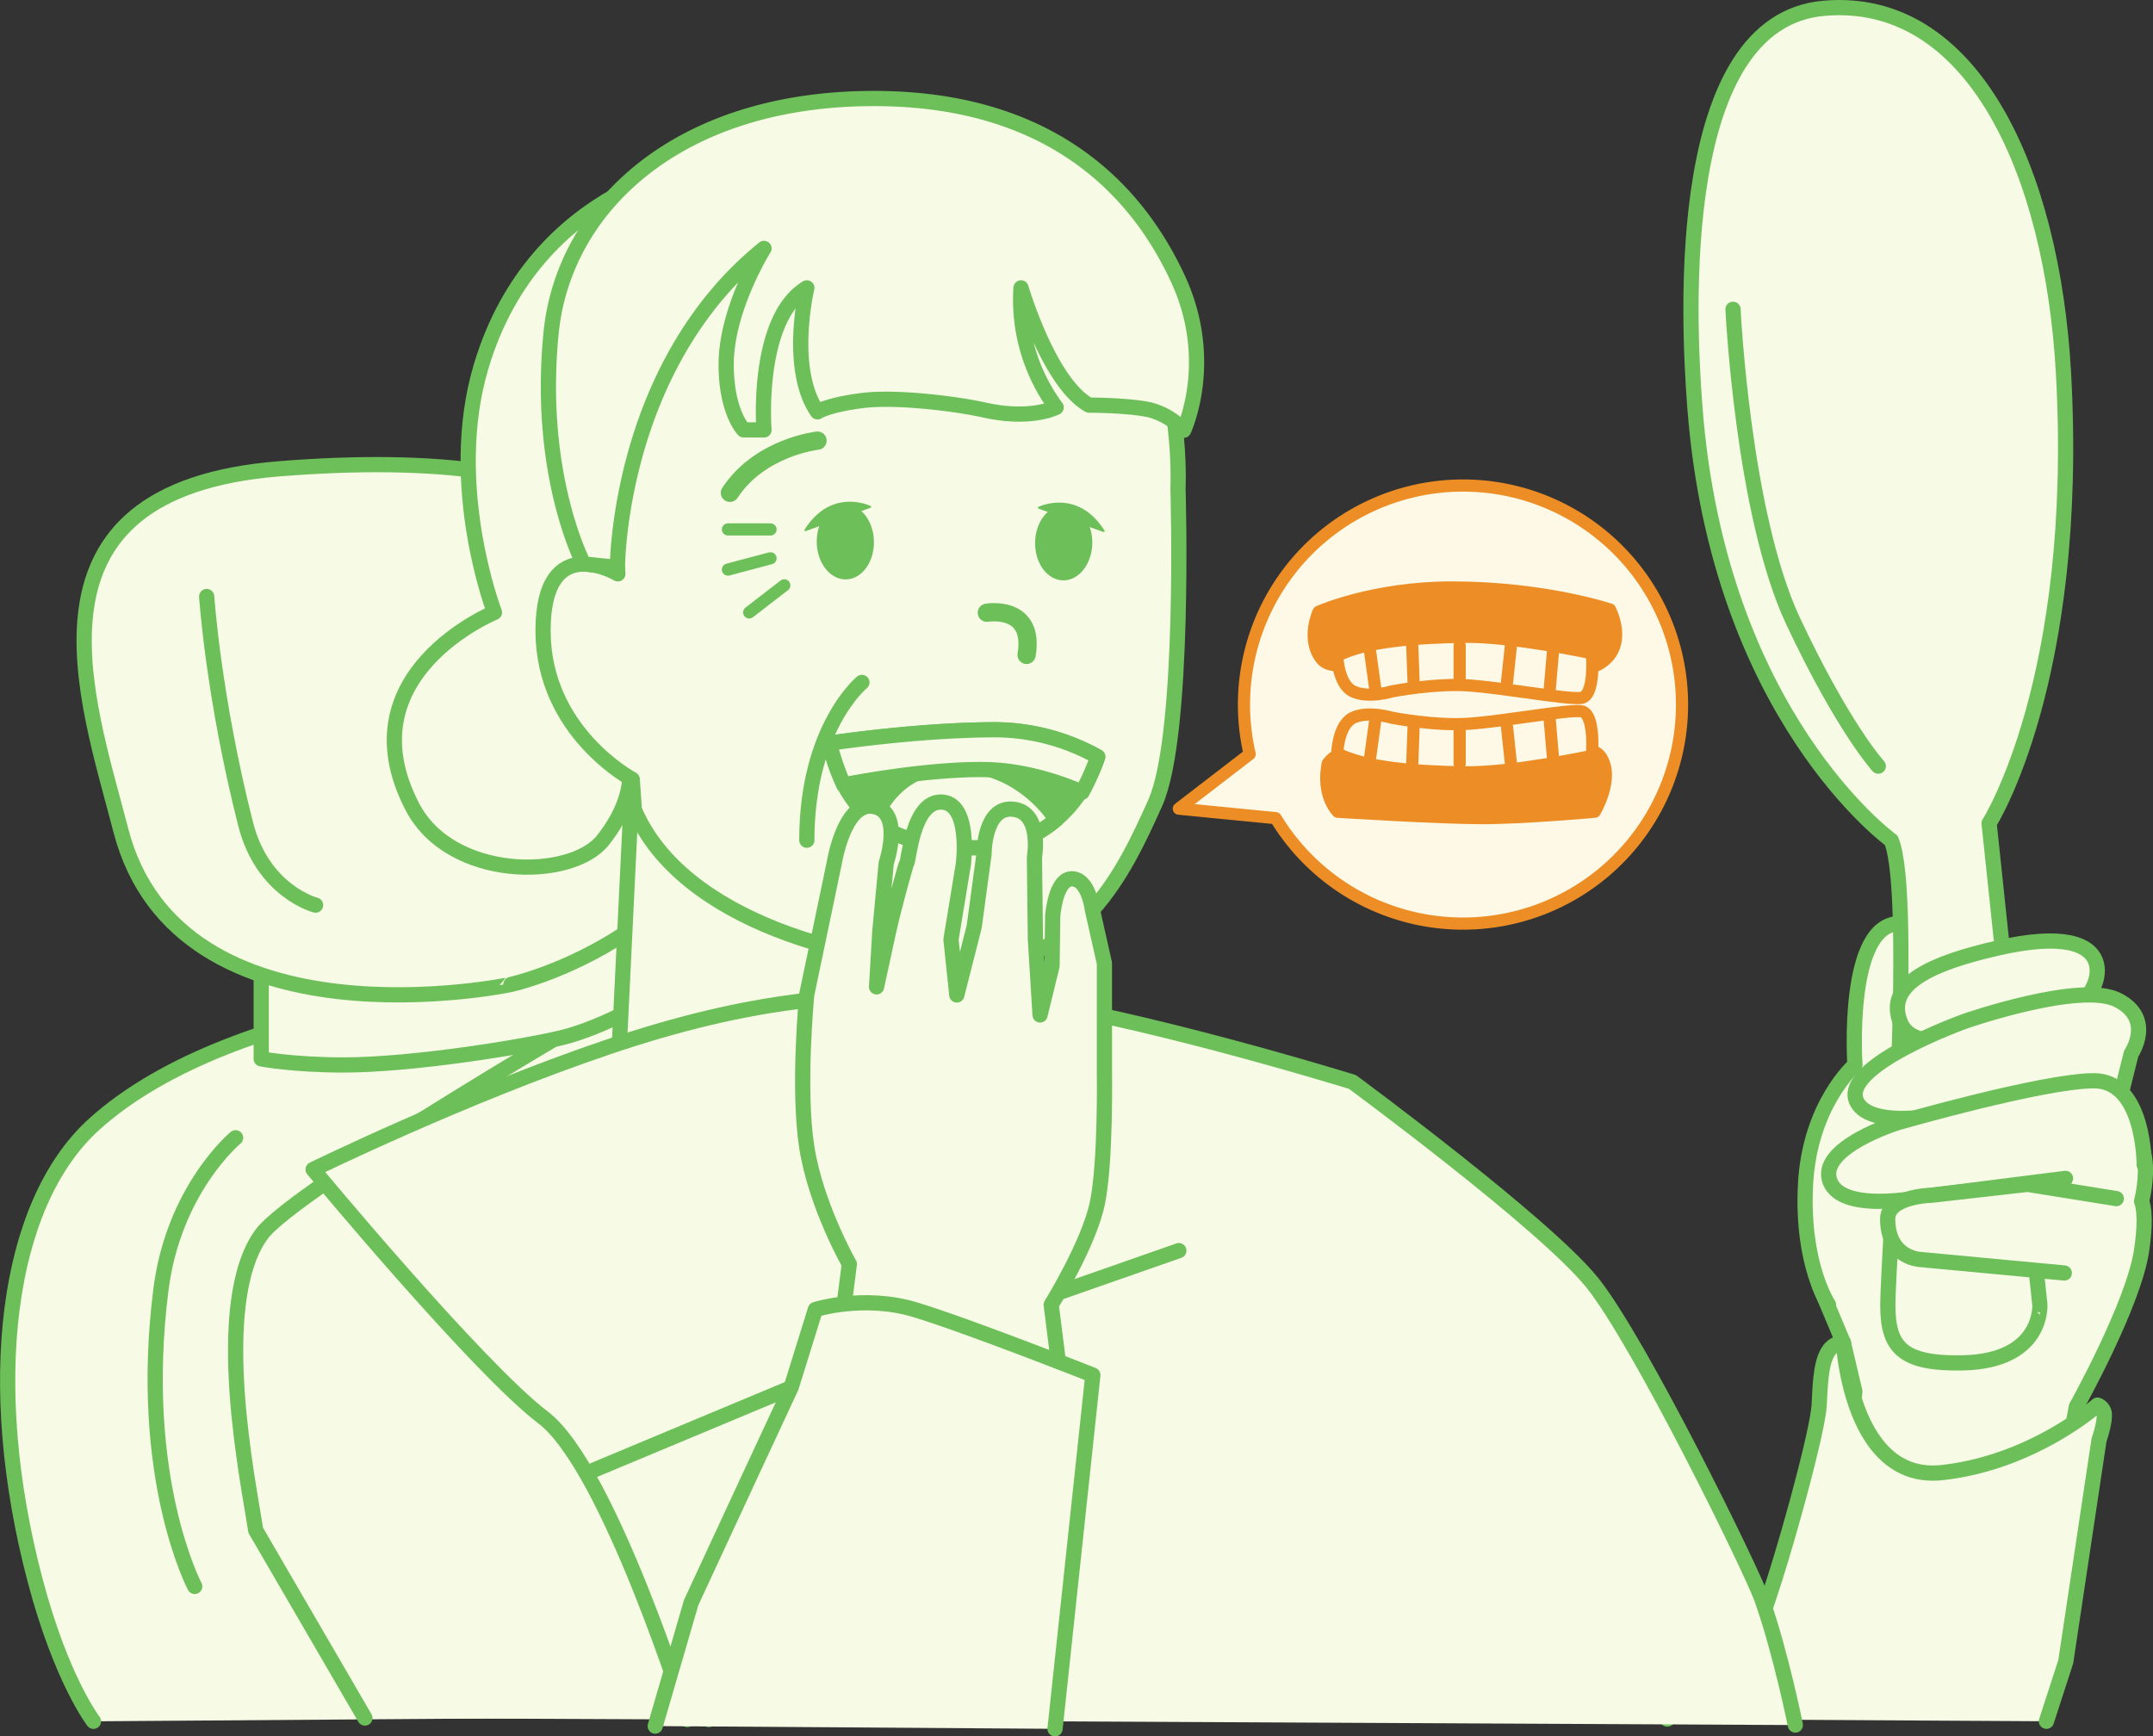 <svg xmlns="http://www.w3.org/2000/svg" viewBox="0 0 707.65 570.79"><rect x="0" y="0" width="707.65" height="570.79" fill="#333333" stroke="none"/><defs><style>.cls-1{fill:#f7fae5;}.cls-1,.cls-2,.cls-3,.cls-5,.cls-6,.cls-7,.cls-8{stroke:#6dbf5a;}.cls-1,.cls-10,.cls-11,.cls-12,.cls-2,.cls-3,.cls-5,.cls-6,.cls-7,.cls-8{stroke-linecap:round;stroke-linejoin:round;}.cls-1,.cls-2,.cls-3{stroke-width:5px;}.cls-2,.cls-4,.cls-5{fill:#6dbf5a;}.cls-10,.cls-3,.cls-6{fill:none;}.cls-5{stroke-width:0.64px;}.cls-6,.cls-7{stroke-width:6px;}.cls-12,.cls-7,.cls-8,.cls-9{fill:#fef8e6;}.cls-10,.cls-11,.cls-12,.cls-8{stroke-width:4px;}.cls-10,.cls-11,.cls-12{stroke:#ec8e25;}.cls-11{fill:#ec8e25;}</style></defs><title>medical-infomation-04</title><g id="レイヤー_2" data-name="レイヤー 2"><g id="_" data-name="ﾃﾞｻﾞｲﾝ"><path class="cls-1" d="M605.86,441.31l3.8,16.07-2.07,19.39c3.71,9.14,10.62,20.5,36.81,23.22,22.16,2.3,34.52-18.53,34.52-18.53l3.52-19s18.77-33.55,21.45-51.34c1.91-12.69,0-16.21,0-16.21s2-7.54,1-14.21-9.67-25.42-9.67-25.42l-39.12-18.93-46.43,26.42-11.75,59.64Z"/><path class="cls-1" d="M601,428.89s-8.94-13.12-7.56-39.56,16.24-39.28,16.24-39.28-3.17-46.81,14.89-46.44,14.65,34.66,14.65,34.66l.26,36.81s21.83,47.56,12.49,53.81"/><path class="cls-1" d="M557.08,133.91c-2.4-31.21-6.67-126.72,42.24-131.17s75.25,53.45,78.92,120.05c5.56,101-24.46,147.84-24.46,147.84l16.68,158.26S671.7,447.48,645,448c-20.06.38-24.51-5.33-24.51-19.09s8.89-134.71,1.11-152.7C621.55,276.19,564.86,235.29,557.08,133.91Z"/><path class="cls-1" d="M569.61,101.67s3.24,67.44,19.81,102.64,27.94,47.53,27.94,47.53"/><path class="cls-1" d="M683.8,329.12c5.87-1.93,16.56-27.67-27.69-17.37C636.39,316.33,619,323,624.74,336.33s39,0,39,0Z"/><path class="cls-1" d="M700.47,346.38s7.78-11.46-4.45-17.67-50,6.92-50,6.92-42.24,15.07-35.57,26.8,45.88,0,45.88,0l22.61-3.82-7.35,9s11.11-5.41,16.67,0l5.56,5.41Z"/><path class="cls-1" d="M704.76,382.9s.16-27.64-16.52-27.64-64.62,13.82-64.62,13.82-26.53,8.26-22.08,19.38,33.35,4.45,33.35,4.45l44-5.56-4,7.54"/><path class="cls-1" d="M695.59,394l-29.15-4.69-31.55,3.58s-14.45.32-14.45,7.78c0,12.92,10.68,13.34,10.68,13.34l47.37,4.44"/><path class="cls-1" d="M548,565.09s25.76-18.91,31.69-35.21,17.68-58.47,18.23-68,.54-20.2,8-20.55c0,0,2.35,46,32.36,42.73s51.11-22.18,51.11-22.18a3.39,3.39,0,0,1,2.25,3.54c0,3-1.73,7.91-1.73,7.91l-10.93,72.87-6.36,19.6"/><path class="cls-1" d="M448.31,562.82s-79.7-184.16-90.06-196S305,297.31,179.06,322.92c0,0-101.13,3.87-148.34,46.85C2,396-5.52,454.82,11.54,519.46c8.65,32.79,19.18,46.36,19.18,46.36"/><path class="cls-1" d="M77.43,374s-20.37,16.85-24.55,50C45.1,485.86,64,521.48,64,521.48"/><path class="cls-1" d="M232.92,565.24s2.07-48.11,0-52.91-16.55-93.61-16.55-93.61L206.93,327S96.79,390.64,85.86,405.87c-16.53,23-4,82.33-1.82,97.15l35.9,61.72"/><path class="cls-1" d="M85.86,316.32v31.75s10.37,2,27.1,2c22.52,0,58.45-5.85,71.24-8.87C199,337.7,216.37,327,216.37,327l-.09-29.73s-37.71,15.92-68.17,19C113,319.91,85.86,316.32,85.86,316.32Z"/><path class="cls-1" d="M39.71,272.91C28.47,229.4,3.41,161.16,91.77,154.1c107.18-8.56,141.71,23.71,150.6,79.29s-48.52,83.89-74.46,90.23C167.91,323.62,58.75,346.63,39.71,272.91Z"/><path class="cls-1" d="M67.93,196.08s2.18,33,12.8,74.79c5.65,22.23,23,26.66,23,26.66"/><path class="cls-1" d="M207.8,256.15,203,355.2s42,3.74,80-1.69,34.22-15.32,34.22-15.32l6.29-46.44Z"/><path class="cls-1" d="M162.52,201.31s-16.05-41.72-4.4-80.81c18-60.4,74.8-67.06,74.8-67.06L205.17,245.81s7.37,12.16-7,30.38c-10.4,13.13-50,13.34-62.64-11C112.9,221.65,162.52,201.31,162.52,201.31Z"/><path class="cls-1" d="M387.18,160.58s2.51,81.15-7.49,103.38-24.29,53.36-61.61,53.36-94-14.45-109.58-51.14l-.7-10s-29.31-15.53-29.31-48.88,24.58-18.67,24.58-18.67L200.72,155s-13.58-99.43,101-99.43C393,55.6,387.18,160.58,387.18,160.58Z"/><path class="cls-2" d="M272.6,244.32s28.91-4.44,54.84-4.44a70.56,70.56,0,0,1,33.35,8.89s-8.65,29.89-39.52,29.89C294.59,278.66,278.53,270.26,272.6,244.32Z"/><path class="cls-1" d="M347.13,269.39a38.6,38.6,0,0,1-25.86,9.27c-14.4,0-25.7-2.45-34-8.77,0,0,5.52-18.53,27.26-18.53S347.13,269.39,347.13,269.39Z"/><path class="cls-3" d="M283.29,224.32s-18.1,14.82-18.1,51.87"/><ellipse class="cls-4" cx="349.62" cy="178.44" rx="12.33" ry="9.4" transform="translate(165.1 524.9) rotate(-89)"/><path class="cls-5" d="M362.75,174.56c-8.73-13.82-21.28-7.66-21.28-7.66Z"/><ellipse class="cls-4" cx="277.84" cy="178.15" rx="9.4" ry="12.33" transform="translate(-3.06 4.86) rotate(-1)"/><path class="cls-5" d="M264.72,174.27c8.72-13.82,21.28-7.66,21.28-7.66Z"/><path class="cls-6" d="M324.36,201.41s15.85-2.7,13.06,13.86"/><path class="cls-7" d="M268.7,144.84S249.84,146.9,239.91,162"/><line class="cls-8" x1="239.26" y1="174.03" x2="253.25" y2="174.03"/><line class="cls-8" x1="239.26" y1="187.23" x2="253.25" y2="183.52"/><line class="cls-8" x1="246.25" y1="201.31" x2="257.78" y2="192.41"/><path class="cls-1" d="M251.11,81.66s-12.43,19.78-12.43,38.17c0,15.69,5.76,21.49,5.76,21.49h6.67s-2.86-36.42,14.08-46.69c0,0-6.32,26.68,3.51,40.76,0,0,3.05-2.22,14.59-3.71s31.71,1.18,40.2,3.09c15.43,3.47,23.64-.86,23.64-.86a59.52,59.52,0,0,1-11.54-39.28s9.13,31.13,22.35,38.54c0,0,12.66,0,19.74,1.5a23,23,0,0,1,11.37,6.77s10.67-22.67-1.87-49.77c-10-21.55-34.83-59.29-99.9-59.29S185.17,68.61,181.13,109.45c-4.65,47,10.71,75.93,10.71,75.93l11.09,1.14S203,120.57,251.11,81.66Z"/><path class="cls-1" d="M225.92,565.24s-25.94-83-47.43-99.3-75.57-81.52-75.57-81.52,49.63-24.28,97.06-40.3,78.82-18,117.22-17,127.33,28.54,127.33,28.54,63.3,46.62,78.84,66,52.25,94.18,55.73,104c6.2,17.52,11,41.39,11,41.39"/><polyline class="cls-1" points="193.26 484.04 266.74 453.34 387.46 411.1"/><path class="cls-9" d="M480.87,159.6a72,72,0,0,0-70.13,88.29l-23.28,17.93,31.83,3.12A72,72,0,1,0,480.87,159.6Z"/><path class="cls-10" d="M480.87,159.6a72,72,0,0,0-70.13,88.29l-23.28,17.93,31.83,3.12A72,72,0,1,0,480.87,159.6Z"/><path class="cls-11" d="M529.17,200.36s-21.45-7.25-52-7.25c-25.94,0-43.78,8-43.78,8s-4.22,9.08,1,15.57,26.65-4.54,47.45-4.54c18.44,0,36.06,11.09,44.05,6C535.45,212.15,529.17,200.36,529.17,200.36Z"/><path class="cls-11" d="M436.43,250.93s-2.4,9.55,3.24,15.9c0,0,33.33,2.1,47.36,2.1s37.13-2.1,37.13-2.1,6.76-11.25,1.92-18.14c-4.71-6.69-26.16,2.24-44.28,2.24S443.57,241.2,436.43,250.93Z"/><path class="cls-12" d="M439.54,215.61s.22,9.29,5.19,11.67,12.76,0,12.76,0,14.27-2.81,25.73-1.94,31.35,4.54,36.32,4.1,3.68-14.7,3.68-14.7-26.16-5.62-41.84-5.41S448.41,210.85,439.54,215.61Z"/><line class="cls-12" x1="479.76" y1="212.15" x2="479.76" y2="224.25"/><line class="cls-12" x1="464.19" y1="212.47" x2="464.62" y2="224.25"/><line class="cls-12" x1="450.35" y1="214.31" x2="452.08" y2="226.85"/><line class="cls-12" x1="496.62" y1="212.15" x2="495.33" y2="224.25"/><line class="cls-12" x1="510.46" y1="213.88" x2="509.38" y2="226.42"/><path class="cls-12" d="M439.54,247.61s.22-9.3,5.19-11.68,12.76,0,12.76,0,14.27,2.81,25.73,1.95,31.35-4.54,36.32-4.11,3.68,14.7,3.68,14.7-26.16,5.62-41.84,5.41S448.41,252.36,439.54,247.61Z"/><line class="cls-12" x1="479.76" y1="251.07" x2="479.76" y2="238.96"/><line class="cls-12" x1="464.19" y1="250.74" x2="464.62" y2="238.96"/><line class="cls-12" x1="450.35" y1="248.9" x2="452.08" y2="236.36"/><line class="cls-12" x1="496.62" y1="251.07" x2="495.33" y2="238.96"/><line class="cls-12" x1="510.46" y1="249.34" x2="509.38" y2="236.8"/><path class="cls-1" d="M279.16,415.51s-11-19.23-14-38.5,0-50.11,0-50.11l4.33-20.66,4.72-22.6s3.26-20.38,13-18.53,4.07,18.6,4.07,18.6l-2.1,22.53-1.07,18.16s2-9.28,3.94-18.16c1.75-7.86,5.64-22.08,6-22.6.75-1.11,1.92-20,11.19-20,10,0,7.41,20.38,7.41,20.38l-4.08,24.83,1.92,18.21,5.71-22.43,3.24-23.94S323.37,265,333,266s7,15.81,7,15.81l.32,27,1.53,24.82,3.94-16.15.21-16.35s.87-12.53,6.49-12.25c5.41.27,6.54,10.12,6.54,10.12L363,316.62v35.82s.49,29.39-2.29,42.92-15.2,33.53-15.2,33.53l4.15,33-75.43-7.78Z"/><path class="cls-1" d="M215.36,567.39l11.81-40.6c8.89-19.27,32.88-70.79,32.88-70.79L268,430.46s15.8-5,32.55,0S359.2,452,359.2,452L346.77,568.29"/><path class="cls-1" d="M355.64,260.44a73.38,73.38,0,0,0,5.15-11.67,69.39,69.39,0,0,0-33.35-8.89c-25.93,0-54.84,4.44-54.84,4.44A95,95,0,0,0,277.29,258s27.55-5.55,47.56-5C341.15,253.48,355.64,260.44,355.64,260.44Z"/></g></g></svg>